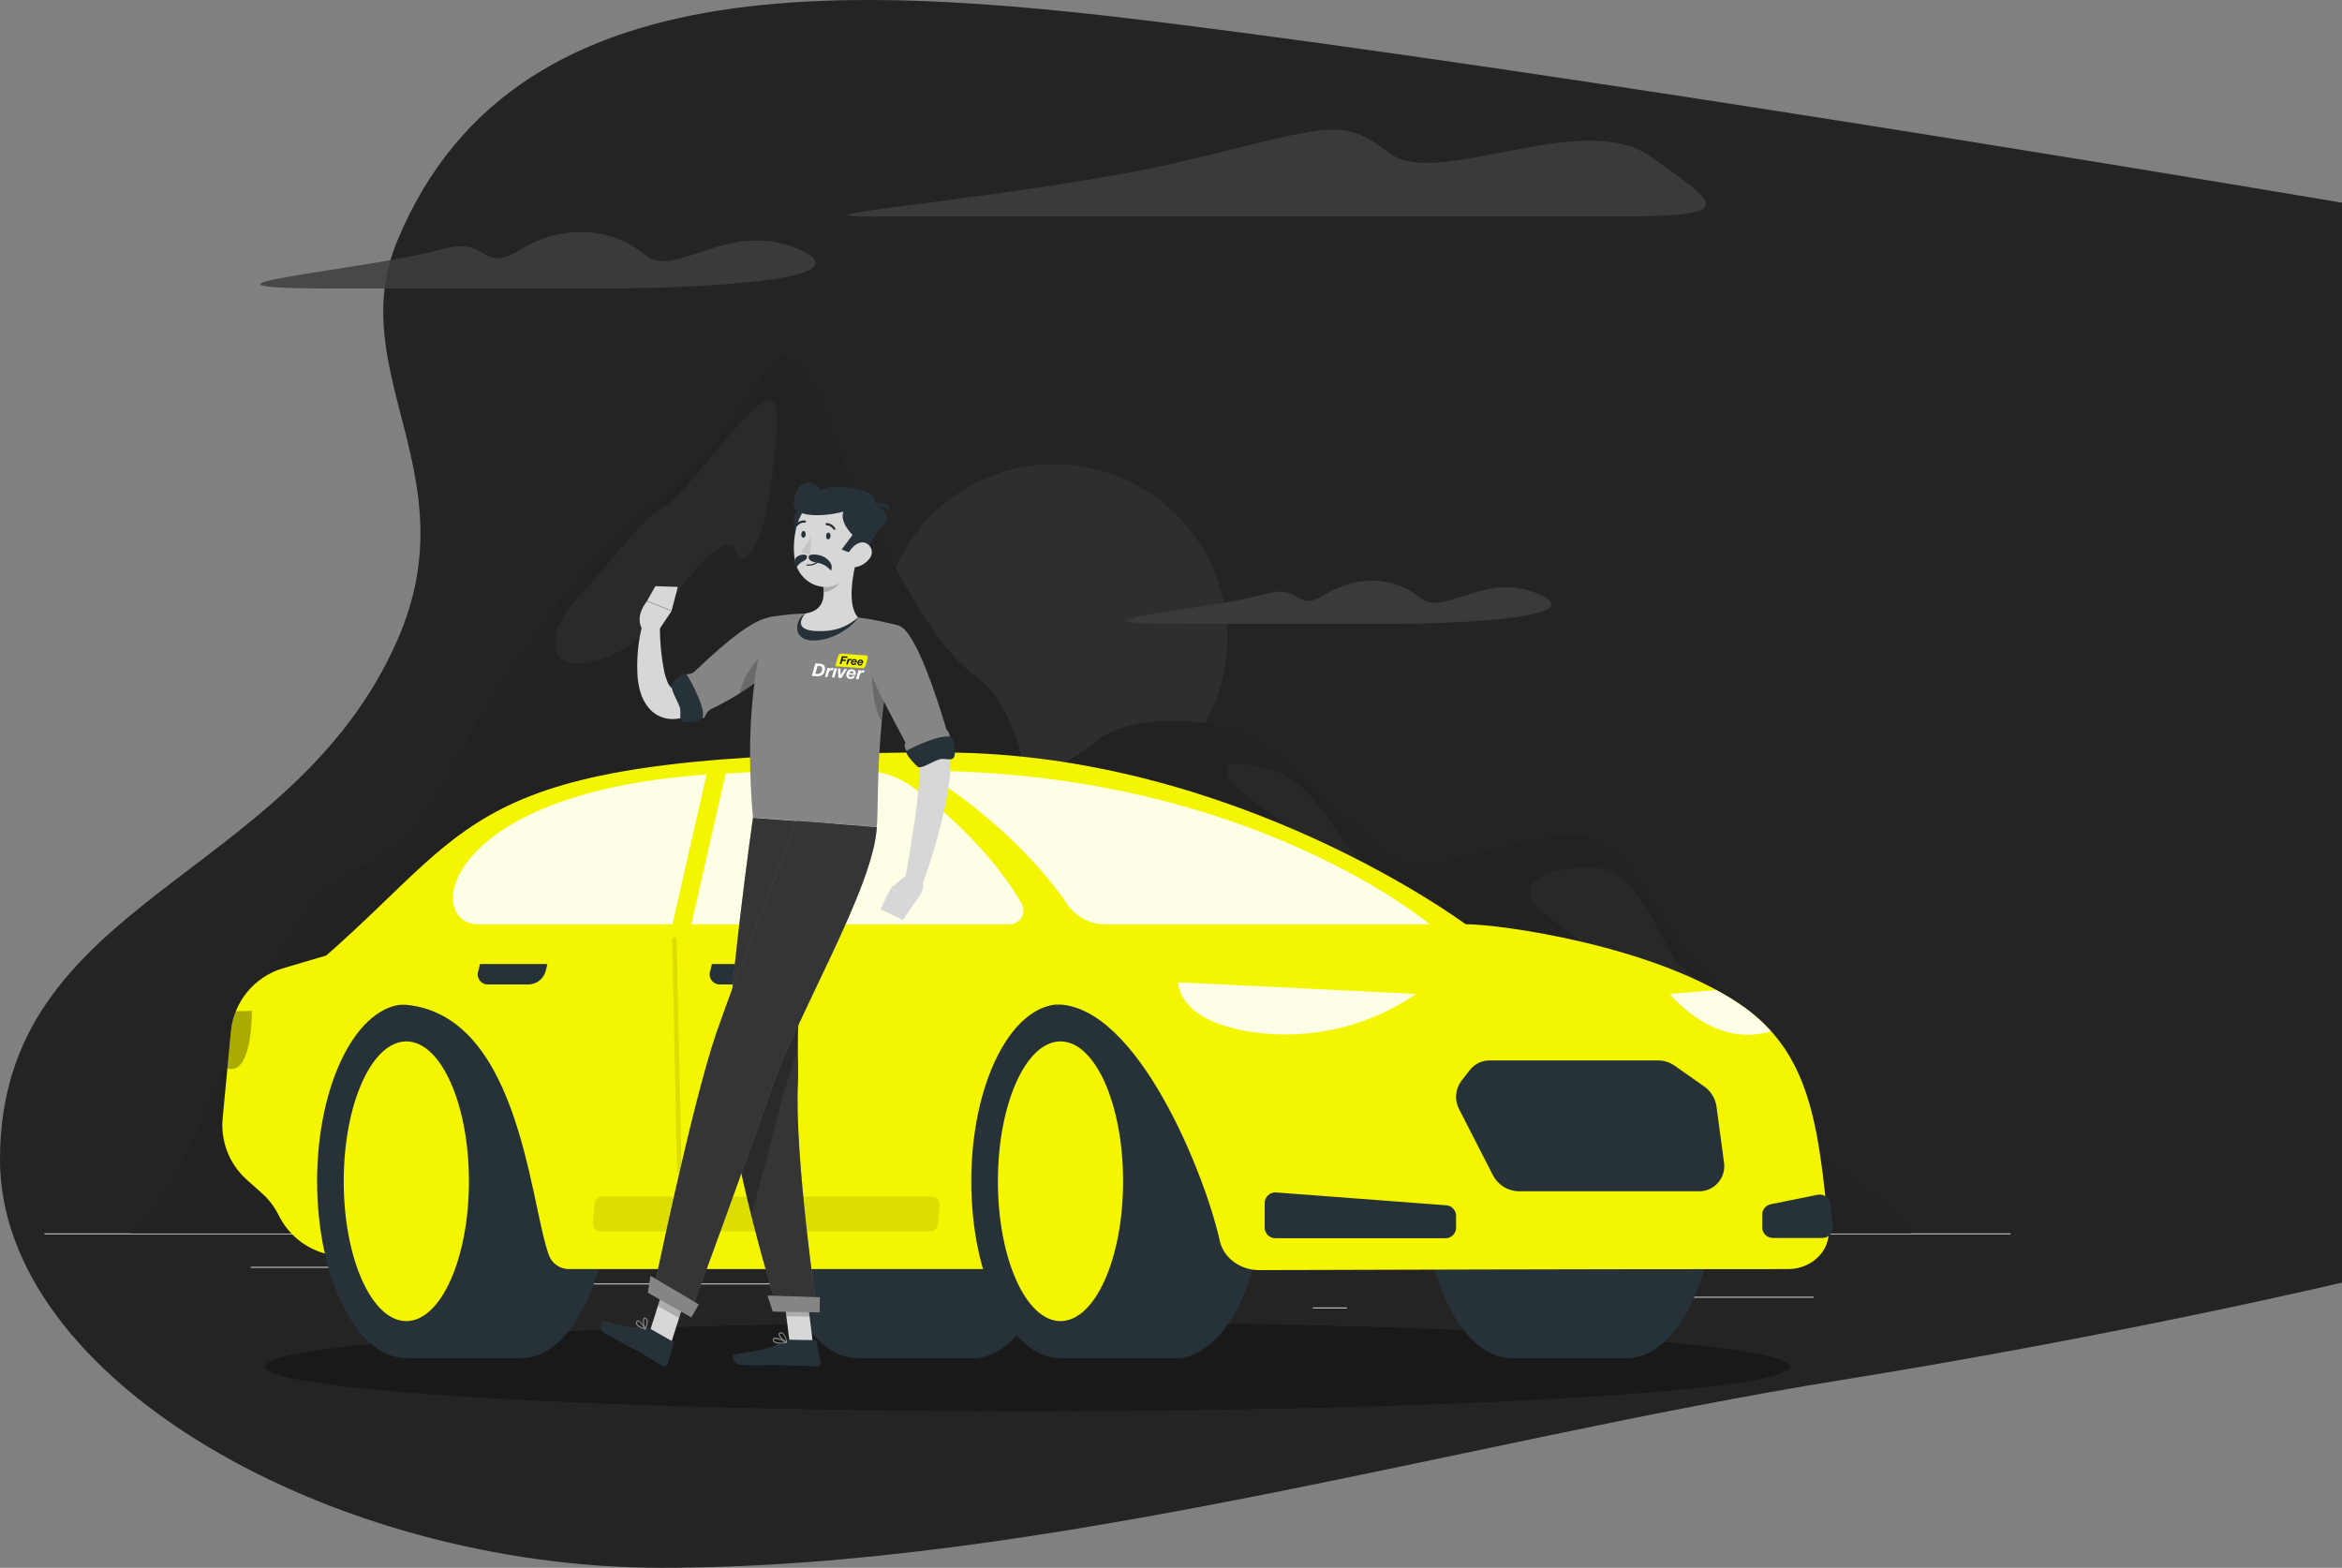<svg width="1053" height="705" viewBox="0 0 1053 705" fill="none" xmlns="http://www.w3.org/2000/svg">
<rect x="0" y="0" width="1053" height="705" fill="#808080" stroke="none"/>
<path d="M827.235 620.667C954.156 600.236 1053 576.736 1053 576.736V91.137C1053 91.137 752.08 40.182 558.09 14.649C400.139 -6.14 233.729 -24.841 178.589 108.396C154.1 167.57 211.441 213.517 178.589 288.044C130.685 396.714 0 403.959 0 521.43C-0 620.667 149.524 705 297.367 705C468.672 705 658.434 647.84 827.235 620.667Z" fill="#242424"/>
<g opacity="0.85">
<path d="M904 554.619H20V555.061H904V554.619Z" fill="#EBEBEB"/>
<path d="M815.422 583.108H756.866V583.55H815.422V583.108Z" fill="#EBEBEB"/>
<path d="M605.596 587.924H590.232V588.366H605.596V587.924Z" fill="#EBEBEB"/>
<path d="M755.099 566.677H721.171V567.119H755.099V566.677Z" fill="#EBEBEB"/>
<path d="M189.108 569.652H112.748V570.094H189.108V569.652Z" fill="#EBEBEB"/>
<path d="M216.053 569.652H204.862V570.094H216.053V569.652Z" fill="#EBEBEB"/>
<path d="M418.067 577.123H252.441V577.565H418.067V577.123Z" fill="#EBEBEB"/>
<path d="M486.451 363.812C528.927 356.908 557.771 316.827 550.876 274.289C543.982 231.751 503.959 202.865 461.483 209.77C419.007 216.675 390.163 256.756 397.058 299.294C403.953 341.831 443.976 370.717 486.451 363.812Z" fill="#303030"/>
<path d="M493.824 332.589C508.552 320.78 552.168 320.195 572.783 337.901C593.398 355.607 621.704 384.52 631.728 388.061C641.753 391.603 675.132 378.624 702.059 375.667C728.986 372.711 739.576 400.456 749.583 415.806C759.59 431.157 770.216 431.742 774.936 451.802C779.657 471.863 788.479 486.629 802.04 503.149C815.6 519.668 855.08 542.102 859.199 554.619H424.271L419.568 383.936C431.272 372.126 479.008 344.399 493.824 332.589Z" fill="#222222"/>
<path d="M146.007 400.455C155.147 391.213 184.691 385.122 201.61 348.524C218.53 311.926 274.098 235.792 295.314 225.257C316.53 214.722 339.992 168.598 348.478 162.029C356.964 155.461 367.926 173.237 370.861 183.861C378.499 210.88 415.061 287.74 436.807 302.489C458.554 317.238 460.074 349.108 466.138 367.416C472.203 385.724 509.384 396.33 517.835 419.931C526.286 443.533 620.379 554.619 620.379 554.619H58.897C86.867 534.275 110.806 436.061 146.007 400.455Z" fill="#222222"/>
<path d="M349.36 187.402C349.36 196.485 346.62 238.554 337.179 248.788C327.737 259.022 336.065 236.199 320.117 248.788C304.17 261.377 297.133 287.333 270.384 296.399C243.634 305.464 246.038 282.624 258.998 269.628C271.957 256.632 287.286 233.827 299.485 227.134C311.684 220.441 349.36 159.463 349.36 187.402Z" fill="#2B2B2B"/>
<path d="M608.956 384.237C599.196 372.551 588.04 350.596 573.595 346.754C559.151 342.912 549.445 340.557 552.379 349.41C555.314 358.262 624.16 402.403 608.956 384.237Z" fill="#292929"/>
<path d="M767.103 447.093C764.592 438.895 756.884 439.125 750.112 426.129C743.341 413.133 733.316 391.019 716.803 390.133C700.29 389.248 674.159 395.746 696.188 412.265C718.217 428.785 775.837 475.705 767.103 447.093Z" fill="#292929"/>
<path d="M725.96 97.348H389.932C347.486 97.348 466.564 88.024 532.001 72.491C597.438 56.958 602.743 51.979 624.55 68.761C646.356 85.544 711.21 48.249 742.46 70.626C773.711 93.003 781.952 97.348 725.96 97.348Z" fill="#3E3E3E"/>
<path d="M269.585 129.753C311.487 129.753 391.454 126.336 359.382 112.189C327.311 98.042 303.566 126.353 289.564 114.331C275.561 102.309 252.896 100.627 234.084 112.189C215.273 123.751 220.859 105.762 198.176 112.189C166.352 121.201 64.444 129.753 151.183 129.753H269.585Z" fill="#3E3E3E"/>
<path d="M623.293 280.552C655.294 280.552 716.343 277.932 691.856 267.149C667.37 256.366 649.248 277.932 638.569 268.778C627.89 259.624 610.564 258.314 596.137 267.149C581.71 275.984 586.042 262.245 568.715 267.149C544.476 274.019 466.631 280.552 532.843 280.552H623.293Z" fill="#3E3E3E"/>
</g>
<path d="M462 634.578C651.322 634.578 804.797 625.604 804.797 614.535C804.797 603.466 651.322 594.492 462 594.492C272.678 594.492 119.202 603.466 119.202 614.535C119.202 625.604 272.678 634.578 462 634.578Z" fill="#191919"/>
<path d="M437.353 610.746C459.506 610.746 477.469 575.122 477.469 531.177C477.469 487.231 459.506 451.607 437.353 451.607H385.975V610.746H437.353Z" fill="#263238"/>
<path d="M385.711 610.746C407.867 610.746 425.827 575.122 425.827 531.177C425.827 487.232 407.867 451.607 385.711 451.607C363.556 451.607 345.595 487.232 345.595 531.177C345.595 575.122 363.556 610.746 385.711 610.746Z" fill="#263238"/>
<path d="M731.496 610.746C753.649 610.746 771.594 575.122 771.594 531.177C771.594 487.231 753.72 451.607 731.496 451.607H680.03V610.746H731.496Z" fill="#263238"/>
<path d="M679.833 610.746C701.988 610.746 719.948 575.122 719.948 531.177C719.948 487.232 701.988 451.607 679.833 451.607C657.677 451.607 639.717 487.232 639.717 531.177C639.717 575.122 657.677 610.746 679.833 610.746Z" fill="#263238"/>
<path d="M174.416 570.678L146.941 563.897C142.292 562.757 137.949 560.611 134.216 557.61C130.484 554.609 127.453 550.826 125.336 546.527C123.462 542.733 120.875 539.336 117.716 536.523L110.962 530.503C107.105 527.064 104.112 522.763 102.226 517.949C100.34 513.134 99.614 507.942 100.107 502.794L103.82 463.841C104.442 457.311 107 451.115 111.165 446.051C115.33 440.988 120.911 437.286 127.193 435.424L146.835 429.616L217.697 424.552L174.416 570.678Z" fill="#F4F501"/>
<path d="M234.333 610.746C256.486 610.746 274.449 575.122 274.449 531.177C274.449 487.231 256.486 451.607 234.333 451.607H182.884V610.746H234.333Z" fill="#263238"/>
<path d="M182.691 610.746C204.846 610.746 222.807 575.122 222.807 531.177C222.807 487.232 204.846 451.607 182.691 451.607C160.536 451.607 142.575 487.232 142.575 531.177C142.575 575.122 160.536 610.746 182.691 610.746Z" fill="#263238"/>
<path d="M182.69 594.067C198.235 594.067 210.837 565.91 210.837 531.176C210.837 496.443 198.235 468.286 182.69 468.286C167.145 468.286 154.544 496.443 154.544 531.176C154.544 565.91 167.145 594.067 182.69 594.067Z" fill="#F4F501"/>
<path d="M589.737 570.678L659.008 415.646C659.008 415.646 555.368 338.378 423.864 338.378C210.731 338.378 218.051 367.15 146.73 429.616L177.864 451.607C233.256 451.607 237.87 539.534 246.728 564.268C247.39 566.143 248.616 567.766 250.237 568.914C251.858 570.062 253.795 570.678 255.78 570.678H589.737Z" fill="#F4F501"/>
<path d="M528.476 610.746C550.629 610.746 568.574 575.122 568.574 531.177C568.574 487.231 550.629 451.607 528.476 451.607H477.009V610.746H528.476Z" fill="#263238"/>
<path d="M476.816 610.746C498.971 610.746 516.932 575.122 516.932 531.177C516.932 487.232 498.971 451.607 476.816 451.607C454.66 451.607 436.7 487.232 436.7 531.177C436.7 575.122 454.66 610.746 476.816 610.746Z" fill="#263238"/>
<path d="M476.815 594.067C492.36 594.067 504.961 565.91 504.961 531.176C504.961 496.443 492.36 468.286 476.815 468.286C461.27 468.286 448.668 496.443 448.668 531.176C448.668 565.91 461.27 594.067 476.815 594.067Z" fill="#F4F501"/>
<path d="M548.401 557.877C542.019 528.839 511.503 451.642 474.923 451.642L435.284 415.593H659.007C674.495 415.593 743.288 425.119 782.272 451.554C813.76 472.907 817.632 505.326 822.158 552.689C823.095 562.356 814.644 570.66 803.966 570.678C714.328 570.678 605.843 571.014 566.346 571.138C557.63 571.227 550.116 565.65 548.401 557.877Z" fill="#F4F501"/>
<path opacity="0.9" d="M642.83 415.646H496.988C493.614 415.66 490.289 414.845 487.303 413.274C484.316 411.703 481.759 409.423 479.856 406.634C463.626 382.554 434.896 358.156 413.839 346.594C561.29 346.594 642.83 415.646 642.83 415.646Z" fill="white"/>
<path opacity="0.9" d="M410.231 353.836C427.911 366.655 448.031 386.521 459.328 406.263C459.875 407.204 460.166 408.273 460.172 409.362C460.178 410.452 459.899 411.524 459.363 412.471C458.826 413.419 458.051 414.209 457.114 414.763C456.177 415.317 455.112 415.616 454.024 415.629H215.008C189.655 415.629 198.071 352.384 330.512 347.639C342.994 346.559 372.095 346.523 388.184 346.594C396.109 346.637 403.82 349.17 410.231 353.836Z" fill="white"/>
<path d="M573.684 536.205L650.292 541.995C651.486 542.084 652.602 542.623 653.416 543.504C654.229 544.384 654.68 545.54 654.676 546.74V552.052C654.676 553.31 654.177 554.517 653.289 555.407C652.4 556.297 651.195 556.797 649.938 556.797H573.384C572.125 556.797 570.918 556.297 570.027 555.408C569.136 554.519 568.633 553.312 568.628 552.052V541.021C568.619 540.365 568.746 539.714 569 539.109C569.255 538.505 569.631 537.959 570.106 537.507C570.581 537.055 571.144 536.706 571.759 536.482C572.375 536.258 573.03 536.163 573.684 536.205Z" fill="#263238"/>
<path d="M817.19 537.267L796.151 541.517C795.074 541.73 794.105 542.311 793.409 543.16C792.712 544.009 792.332 545.074 792.332 546.173V551.927C792.332 552.552 792.455 553.171 792.694 553.747C792.934 554.324 793.284 554.848 793.726 555.289C794.168 555.73 794.692 556.079 795.269 556.316C795.846 556.554 796.464 556.675 797.088 556.673H819.365C820.036 556.675 820.7 556.534 821.313 556.26C821.926 555.986 822.474 555.584 822.92 555.082C823.367 554.58 823.702 553.988 823.902 553.347C824.103 552.705 824.166 552.028 824.085 551.361L822.901 541.375C822.824 540.717 822.611 540.082 822.276 539.51C821.94 538.939 821.489 538.445 820.951 538.058C820.414 537.671 819.802 537.401 819.154 537.265C818.506 537.129 817.838 537.13 817.19 537.267Z" fill="#263238"/>
<path opacity="0.9" d="M636.73 446.932L529.766 441.727C529.766 441.727 528.669 460.708 568.308 464.744C592.49 466.964 616.688 460.665 636.73 446.932Z" fill="white"/>
<path opacity="0.3" d="M103.801 463.824C104.1 460.711 104.844 457.658 106.011 454.758L113.26 454.546C113.26 454.546 113.596 482.397 103.094 480.644C102.8 480.598 102.51 480.527 102.228 480.432L103.801 463.824Z" fill="black"/>
<path opacity="0.9" d="M771.737 445.233C775.347 447.173 778.858 449.295 782.256 451.589C787.424 455.055 792.145 459.147 796.312 463.771C794.817 464.197 793.3 464.539 791.768 464.798C768.024 468.888 750.768 446.933 750.768 446.933L771.737 445.233Z" fill="white"/>
<path d="M669.863 476.855H745.551C748.204 476.87 750.789 477.698 752.959 479.227L766.183 488.523C767.684 489.565 768.954 490.906 769.913 492.464C770.871 494.021 771.497 495.759 771.753 497.571L775.129 522.66C775.382 524.283 775.277 525.942 774.823 527.521C774.369 529.1 773.577 530.561 772.501 531.802C771.426 533.042 770.093 534.033 768.595 534.705C767.098 535.377 765.472 535.713 763.832 535.691H682.893C680.473 535.658 678.107 534.964 676.051 533.685C673.995 532.406 672.326 530.59 671.224 528.432L656.108 498.916C655.017 496.905 654.528 494.622 654.697 492.34C654.866 490.057 655.687 487.872 657.062 486.044L660.846 481.175C661.917 479.81 663.288 478.711 664.851 477.962C666.415 477.213 668.129 476.834 669.863 476.855Z" fill="#263238"/>
<path opacity="0.1" d="M270.88 538.064H418.897C419.388 538.062 419.873 538.162 420.323 538.359C420.773 538.555 421.177 538.843 421.51 539.205C421.842 539.566 422.096 539.993 422.255 540.458C422.414 540.923 422.474 541.416 422.433 541.906L421.673 550.529C421.593 551.411 421.185 552.232 420.531 552.829C419.876 553.426 419.022 553.755 418.137 553.751H270.102C269.611 553.753 269.125 553.652 268.676 553.456C268.226 553.259 267.822 552.971 267.489 552.61C267.156 552.248 266.903 551.822 266.744 551.357C266.585 550.892 266.524 550.399 266.566 549.909L267.326 541.268C267.41 540.386 267.822 539.567 268.48 538.973C269.138 538.38 269.994 538.055 270.88 538.064Z" fill="black"/>
<path d="M318.065 346.593L326.923 344.876L308.801 424.552H300.314L318.065 346.593Z" fill="#F4F501"/>
<path d="M350.404 433.512H320.082L319.304 436.699C319.067 437.399 319.004 438.146 319.122 438.876C319.239 439.606 319.532 440.296 319.977 440.886C320.422 441.476 321.003 441.948 321.672 442.262C322.341 442.575 323.076 442.72 323.813 442.683H342.147C343.862 442.602 345.508 441.98 346.848 440.905C348.188 439.83 349.154 438.357 349.608 436.699L350.404 433.512Z" fill="#263238"/>
<path d="M246.109 433.512H215.805L215.027 436.699C214.79 437.399 214.727 438.146 214.844 438.876C214.962 439.606 215.255 440.296 215.7 440.886C216.144 441.476 216.726 441.948 217.395 442.262C218.064 442.575 218.798 442.72 219.536 442.683H237.87C239.585 442.602 241.231 441.98 242.571 440.905C243.911 439.83 244.877 438.357 245.331 436.699L246.109 433.512Z" fill="#263238"/>
<path opacity="0.1" d="M305.461 527.759C305.196 527.759 304.943 527.655 304.754 527.47C304.566 527.284 304.457 527.032 304.453 526.767L302.225 422.445C302.225 422.177 302.327 421.919 302.512 421.725C302.696 421.53 302.948 421.414 303.215 421.4C303.479 421.4 303.733 421.504 303.922 421.69C304.11 421.875 304.218 422.127 304.223 422.392L306.415 526.732C306.415 526.998 306.312 527.254 306.128 527.446C305.943 527.638 305.691 527.75 305.425 527.759H305.461Z" fill="black"/>
<path d="M365.466 603.806L355.017 603.647L352.012 579.39L362.461 579.549L365.466 603.806Z" fill="#D7D7D7"/>
<path d="M301.871 603.559L292.323 598.229L299.448 575.725L308.996 581.055L301.871 603.559Z" fill="#D7D7D7"/>
<path d="M291.422 596.972L302.49 603.275C302.671 603.373 302.812 603.53 302.889 603.721C302.967 603.912 302.976 604.123 302.914 604.32L300.121 613.438C300.052 613.66 299.934 613.863 299.776 614.032C299.617 614.201 299.422 614.331 299.205 614.413C298.989 614.495 298.756 614.526 298.526 614.505C298.295 614.483 298.073 614.409 297.875 614.288C294.339 612.217 291.864 610.517 287.373 607.967C284.615 606.409 276.129 601.965 272.328 599.805C268.526 597.645 270.153 593.572 271.903 594.121C279.771 596.565 286.242 597.45 289.583 596.706C290.208 596.561 290.864 596.656 291.422 596.972Z" fill="#263238"/>
<path d="M354.803 602.443L366.207 602.62C366.415 602.62 366.617 602.692 366.778 602.825C366.94 602.957 367.05 603.141 367.091 603.346L369 612.677C369.04 612.897 369.03 613.123 368.971 613.339C368.912 613.555 368.806 613.755 368.661 613.925C368.515 614.094 368.333 614.229 368.129 614.32C367.925 614.41 367.703 614.454 367.48 614.448C363.36 614.324 357.42 613.987 352.257 613.899C346.211 613.81 340.978 614.058 333.888 613.899C329.609 613.899 328.584 609.472 330.352 609.101C338.555 607.436 345.221 607.33 352.346 603.098C353.091 602.663 353.94 602.437 354.803 602.443Z" fill="#263238"/>
<path d="M349.872 297.054C343.883 301.961 337.64 306.548 331.167 310.793C327.913 312.9 324.607 314.99 321.089 316.902C317.411 318.989 313.546 320.726 309.544 322.09C308.35 322.472 307.134 322.779 305.902 323.01C305.23 323.134 304.452 323.223 303.709 323.294C302.868 323.364 302.023 323.364 301.181 323.294C299.328 323.143 297.524 322.619 295.877 321.753C294.302 320.913 292.899 319.783 291.74 318.425C289.953 316.275 288.639 313.771 287.886 311.077C287.275 308.9 286.866 306.671 286.666 304.419C286.132 296.363 286.902 288.273 288.947 280.463L296.708 281.543C296.673 288.577 297.36 295.596 298.759 302.489C299.091 303.946 299.559 305.369 300.156 306.739C300.504 307.658 301.053 308.487 301.765 309.164C301.977 309.306 302.065 309.288 302.083 309.164C302.101 309.04 302.083 309.076 302.083 309.04C302.979 308.844 303.855 308.565 304.7 308.208C307.713 306.905 310.616 305.36 313.38 303.587C316.351 301.817 319.339 299.745 322.22 297.656C328.126 293.513 334.084 289.051 339.759 284.66L349.872 297.054Z" fill="#D7D7D7"/>
<path d="M353.055 292.238C348.299 302.985 329.965 314.105 319.799 318.797C316.793 320.178 317.182 324.215 315.396 322.462C315.396 322.462 307.564 308.067 307.564 305.128C307.564 302.189 310.163 303.941 312.285 301.958C319.922 294.876 335.905 279.313 345.877 277.595C358.924 275.294 357.51 282.217 353.055 292.238Z" fill="#858585"/>
<path d="M308.66 303.215C307.653 301.728 303.48 305.623 302.154 307.252C300.828 308.881 304.47 314.795 305.566 317.876C306.662 320.957 304.505 324.232 307.865 324.71C309.633 324.958 314.671 324.303 315.644 322.94C317.925 320.018 311.082 306.792 308.66 303.215Z" fill="#263238"/>
<path opacity="0.2" d="M332.653 311.714C341.21 306.314 349.979 299.196 353.073 292.238C353.268 291.76 353.497 291.317 353.674 290.857L353.851 289.086C342.235 291.069 334.35 302.826 332.653 311.714Z" fill="black"/>
<path d="M295.204 284.784L301.94 274.78L290.943 270.283C290.943 270.283 284.72 277.366 289.175 283.545L295.204 284.784Z" fill="#D7D7D7"/>
<path d="M304.77 263.909L294.657 263.572L290.944 270.194L301.941 274.691L304.77 263.909Z" fill="#D7D7D7"/>
<path opacity="0.2" d="M352.012 579.39L353.568 591.89L364.016 592.067L362.461 579.567L352.012 579.39Z" fill="black"/>
<path opacity="0.2" d="M308.996 581.055L299.449 575.725L295.789 587.34L305.319 592.67L308.996 581.055Z" fill="black"/>
<path d="M404.238 281.384C392.976 321.116 395.256 363.274 394.231 371.808C386.063 371.223 355.335 368.922 338.539 367.665C333.235 307.908 345.858 277.56 345.858 277.56C345.858 277.56 349.394 276.869 354.309 276.374C355.83 276.214 357.474 276.073 359.189 275.984C360.144 275.984 361.098 275.896 362.071 275.878C369.995 276.012 377.905 276.603 385.762 277.649C387.247 277.826 388.75 278.056 390.217 278.286C391.685 278.516 392.905 278.764 394.16 279.012C399.835 280.145 404.238 281.384 404.238 281.384Z" fill="#858585"/>
<path d="M362.07 275.931C357.385 278.445 356.024 287.652 365.093 288.006C374.163 288.361 383.162 281.969 385.761 277.684L362.07 275.931Z" fill="#263238"/>
<path opacity="0.2" d="M392.34 298.435C391.35 302.277 392.482 319.805 396.495 324.143C397.043 318.531 397.768 312.652 398.74 306.668L392.34 298.435Z" fill="black"/>
<path d="M385.39 250.771C383.34 258.278 380.811 272.142 385.762 277.631C381.306 281.455 376.197 284.129 367.127 283.775C358.057 283.42 359.454 278.994 362.071 275.878C370.734 274.479 370.911 268.14 369.938 262.103L385.39 250.771Z" fill="#D7D7D7"/>
<path opacity="0.2" d="M379.097 255.392L369.939 262.103C370.201 263.51 370.343 264.938 370.363 266.37C373.634 266.14 378.373 262.829 378.956 259.518C379.25 258.162 379.298 256.765 379.097 255.392Z" fill="black"/>
<path d="M361.804 247.885C361.804 247.885 355.404 238.873 357.278 231.826C359.683 222.814 374.18 233.862 361.804 247.885Z" fill="#263238"/>
<path d="M387.159 239.35C385.744 249.637 385.391 255.728 379.857 260.597C371.424 267.998 359.048 262.368 357.35 251.744C355.812 242.307 358.358 227.063 368.772 223.716C371.071 222.96 373.526 222.808 375.901 223.274C378.276 223.74 380.492 224.808 382.337 226.377C384.182 227.945 385.594 229.962 386.438 232.233C387.283 234.505 387.531 236.955 387.159 239.35Z" fill="#D7D7D7"/>
<path d="M362.85 250.222C362.85 251.797 361.4 252.169 360.234 252.877C359.423 253.441 358.742 254.171 358.236 255.02C358.236 255.02 356.733 254.524 357.352 251.851C357.971 249.177 362.85 248.752 362.85 250.222Z" fill="#263238"/>
<path d="M363.573 250.275C363.573 252.984 366.561 252.612 368.877 253.356C370.756 253.943 372.41 255.092 373.616 256.649C373.917 255.969 374.016 255.216 373.9 254.481C373.784 253.746 373.458 253.06 372.961 252.506C370.062 248.699 363.573 248.806 363.573 250.275Z" fill="#263238"/>
<path d="M379.222 230.055C372.787 231.967 354.736 233.968 356.946 224.743C360.022 211.836 368.155 218.564 369.322 220.406C374.502 216.652 397.362 219.927 392.801 227.346C397.769 228.108 400.651 233.525 397.079 236.199C393.508 238.873 389.176 249.779 386.79 249.461C383.902 249.061 381.083 248.269 378.409 247.106L383.324 240.519C383.324 240.519 377.366 234.853 379.222 230.055Z" fill="#263238"/>
<path d="M390.482 228.479C394.018 227.612 397.325 227.222 400.189 229.878C399.977 225.416 393.877 224.796 390.482 228.479Z" fill="#263238"/>
<path d="M390.96 251.143C390.196 252.182 389.233 253.06 388.129 253.725C387.024 254.391 385.799 254.831 384.525 255.02C381.095 255.516 379.839 252.347 381.165 249.355C382.35 246.646 385.568 243.14 388.821 244.043C389.524 244.253 390.164 244.635 390.683 245.154C391.202 245.673 391.585 246.313 391.797 247.017C392.009 247.72 392.044 248.465 391.897 249.185C391.751 249.905 391.429 250.578 390.96 251.143Z" fill="#D7D7D7"/>
<path d="M349.678 589.429L367.358 589.695C367.358 589.695 357.157 519.739 358.748 487.196C359.225 477.298 357.634 463.453 360.251 448.615C363.557 429.9 365.148 422.446 369.409 398.809C372.45 381.953 375.155 370.48 375.155 370.48L338.539 367.753C338.539 367.753 326.57 452.05 326.924 483.974C327.295 517.066 349.678 589.429 349.678 589.429Z" fill="#858585"/>
<path opacity="0.6" d="M349.678 589.429L367.358 589.695C367.358 589.695 357.157 519.739 358.748 487.196C359.225 477.298 357.634 463.453 360.251 448.615C363.557 429.9 365.148 422.446 369.409 398.809C372.45 381.953 375.155 370.48 375.155 370.48L338.539 367.753C338.539 367.753 326.57 452.05 326.924 483.974C327.295 517.066 349.678 589.429 349.678 589.429Z" fill="black"/>
<path opacity="0.2" d="M360.25 448.615C359.009 456.376 358.494 464.236 358.712 472.093C355.671 480.698 353.019 488.86 351.163 496.12C347.928 508.815 342.8 528.079 337.815 546.581C332.387 524.909 327.101 499.856 326.941 483.885L360.25 448.615Z" fill="black"/>
<path d="M358.288 369.134C358.288 369.134 331.98 435.707 322.008 464.745C311.082 496.474 293.455 582.116 293.455 582.116L310.092 591.553C310.092 591.553 336.011 520.961 346.743 490.064C358.977 454.865 392.711 399.251 394.231 371.896L358.288 369.134Z" fill="#858585"/>
<path opacity="0.6" d="M358.288 369.134C358.288 369.134 331.98 435.707 322.008 464.745C311.082 496.474 293.455 582.116 293.455 582.116L310.092 591.553C310.092 591.553 336.011 520.961 346.743 490.064C358.977 454.865 392.711 399.251 394.231 371.896L358.288 369.134Z" fill="black"/>
<path d="M291.264 581.266L310.853 592.403L314.177 586.543L292.484 573.724L291.264 581.266Z" fill="#858585"/>
<path d="M347.449 589.801L368.524 590.137L368.63 583.321L345.08 582.577L347.449 589.801Z" fill="#858585"/>
<path d="M373.403 241.068C373.403 241.918 372.837 242.555 372.289 242.52C371.741 242.484 371.352 241.759 371.423 240.926C371.493 240.094 371.971 239.439 372.519 239.475C373.067 239.51 373.473 240.236 373.403 241.068Z" fill="#263238"/>
<path d="M362.231 240.36C362.231 241.209 361.683 241.847 361.135 241.811C360.587 241.776 360.18 241.05 360.251 240.218C360.322 239.386 360.799 238.731 361.347 238.766C361.895 238.801 362.302 239.527 362.231 240.36Z" fill="#263238"/>
<path d="M364.76 241.015C363.562 243.51 362.028 245.827 360.198 247.902C360.741 248.357 361.377 248.688 362.061 248.872C362.745 249.055 363.461 249.087 364.158 248.965L364.76 241.015Z" fill="#C4C4C4"/>
<path d="M363.838 254.383C364.785 254.345 365.713 254.111 366.565 253.697C367.416 253.282 368.174 252.696 368.789 251.975C368.812 251.952 368.831 251.924 368.844 251.894C368.857 251.864 368.863 251.831 368.863 251.798C368.863 251.765 368.857 251.732 368.844 251.702C368.831 251.672 368.812 251.644 368.789 251.621C368.743 251.579 368.683 251.555 368.621 251.555C368.559 251.555 368.499 251.579 368.453 251.621C367.753 252.403 366.88 253.009 365.903 253.39C364.927 253.772 363.874 253.918 362.831 253.816C362.766 253.816 362.703 253.839 362.655 253.881C362.606 253.924 362.574 253.982 362.565 254.047C362.56 254.08 362.562 254.113 362.572 254.146C362.581 254.178 362.597 254.208 362.619 254.233C362.641 254.258 362.668 254.278 362.698 254.292C362.729 254.306 362.762 254.313 362.795 254.312C363.141 254.36 363.49 254.383 363.838 254.383Z" fill="#263238"/>
<path d="M375.172 238.217C375.248 238.232 375.326 238.232 375.402 238.217C375.457 238.181 375.504 238.135 375.541 238.081C375.578 238.026 375.603 237.965 375.617 237.901C375.63 237.837 375.63 237.771 375.618 237.706C375.605 237.642 375.58 237.581 375.543 237.526C375.135 236.856 374.571 236.294 373.901 235.888C373.23 235.481 372.471 235.241 371.689 235.189C371.623 235.187 371.558 235.198 371.497 235.222C371.436 235.246 371.38 235.282 371.334 235.329C371.287 235.376 371.251 235.431 371.227 235.492C371.203 235.554 371.192 235.619 371.194 235.685C371.194 235.817 371.246 235.943 371.339 236.036C371.432 236.129 371.558 236.181 371.689 236.181C372.305 236.233 372.9 236.43 373.425 236.757C373.951 237.083 374.392 237.528 374.712 238.058C374.769 238.122 374.841 238.17 374.921 238.198C375.002 238.226 375.088 238.232 375.172 238.217Z" fill="#263238"/>
<path d="M358.093 236.624C358.175 236.631 358.258 236.619 358.335 236.588C358.411 236.557 358.48 236.509 358.535 236.447C358.927 235.965 359.428 235.583 359.997 235.334C360.566 235.085 361.186 234.974 361.805 235.013C361.934 235.028 362.064 234.992 362.166 234.913C362.269 234.833 362.336 234.717 362.354 234.588C362.364 234.523 362.36 234.456 362.344 234.392C362.328 234.328 362.3 234.268 362.26 234.215C362.221 234.163 362.171 234.118 362.114 234.085C362.057 234.052 361.994 234.03 361.929 234.021C361.149 233.965 360.366 234.097 359.646 234.405C358.927 234.713 358.291 235.188 357.792 235.792C357.745 235.838 357.708 235.893 357.682 235.954C357.657 236.015 357.643 236.08 357.643 236.146C357.643 236.212 357.657 236.277 357.682 236.338C357.708 236.399 357.745 236.454 357.792 236.5C357.879 236.568 357.983 236.611 358.093 236.624Z" fill="#263238"/>
<path d="M287.515 596.865C288.326 597.305 289.187 597.644 290.079 597.874C290.115 597.9 290.158 597.914 290.203 597.914C290.247 597.914 290.291 597.9 290.327 597.874C290.351 597.831 290.365 597.782 290.365 597.733C290.365 597.683 290.351 597.634 290.327 597.591C290.114 597.201 288.205 593.731 286.897 593.678C286.753 593.675 286.611 593.712 286.487 593.784C286.362 593.856 286.26 593.96 286.189 594.085C286.044 594.28 285.95 594.509 285.916 594.751C285.882 594.992 285.909 595.238 285.995 595.466C286.335 596.087 286.869 596.579 287.515 596.865ZM289.619 597.219C287.851 596.652 286.755 595.927 286.49 595.236C286.432 595.077 286.414 594.907 286.439 594.74C286.464 594.573 286.53 594.415 286.631 594.28C286.658 594.227 286.698 594.183 286.748 594.151C286.798 594.12 286.855 594.103 286.914 594.103C287.586 594.138 288.824 595.856 289.619 597.219Z" fill="#858585"/>
<path d="M290.024 597.857H290.148C290.193 597.857 290.238 597.843 290.276 597.818C290.313 597.793 290.343 597.757 290.36 597.715C290.36 597.591 291.686 594.847 291.12 593.395C291.057 593.213 290.957 593.048 290.826 592.907C290.695 592.767 290.536 592.656 290.36 592.58C290.196 592.496 290.009 592.468 289.827 592.5C289.645 592.532 289.478 592.622 289.352 592.757C288.592 593.678 289.352 596.688 289.936 597.733C289.949 597.783 289.981 597.828 290.024 597.857ZM290.272 593.129C290.454 593.237 290.592 593.406 290.661 593.607C290.826 594.787 290.635 595.989 290.113 597.06C289.582 595.82 289.282 593.66 289.741 593.129C289.741 593.129 289.865 592.952 290.166 593.129H290.272Z" fill="#858585"/>
<path d="M353.76 603.859C353.803 603.848 353.842 603.823 353.871 603.788C353.9 603.753 353.916 603.71 353.919 603.664C353.931 603.615 353.925 603.563 353.903 603.517C353.88 603.472 353.842 603.436 353.795 603.416C353.335 603.151 349.163 600.955 347.89 601.646C347.77 601.711 347.668 601.805 347.594 601.919C347.52 602.034 347.476 602.165 347.466 602.301C347.439 602.525 347.466 602.752 347.543 602.964C347.619 603.176 347.744 603.367 347.908 603.523C349.039 604.55 352.045 604.178 353.724 603.877L353.76 603.859ZM348.208 602.089C349.871 602.18 351.485 602.679 352.911 603.54C351.364 603.993 349.705 603.867 348.244 603.186C348.136 603.086 348.055 602.961 348.005 602.822C347.956 602.684 347.941 602.535 347.961 602.39C347.959 602.335 347.973 602.28 348.001 602.233C348.029 602.186 348.07 602.148 348.12 602.124L348.208 602.089Z" fill="#858585"/>
<path d="M353.762 603.859C353.797 603.831 353.824 603.796 353.842 603.756C353.861 603.716 353.87 603.673 353.868 603.629C353.782 602.145 353.231 600.727 352.295 599.574C352.111 599.409 351.895 599.285 351.661 599.209C351.427 599.132 351.179 599.106 350.934 599.131C350.262 599.131 350.05 599.521 350.014 599.804C349.802 600.991 352.26 603.345 353.55 603.877C353.621 603.897 353.696 603.89 353.762 603.859ZM350.792 599.645H351.057C351.235 599.626 351.415 599.645 351.586 599.7C351.756 599.755 351.913 599.845 352.047 599.964C352.82 600.883 353.284 602.023 353.373 603.221C352.1 602.425 350.439 600.619 350.562 599.91C350.568 599.848 350.593 599.788 350.634 599.741C350.676 599.693 350.731 599.659 350.792 599.645Z" fill="#858585"/>
<path d="M406.82 287.705C409.119 291.99 411.099 296.222 413.15 300.524C415.201 304.827 416.986 309.218 418.79 313.644C420.593 318.07 422.22 322.497 423.722 327.242L424.801 330.783L425.756 334.324C426.074 335.528 426.321 336.803 426.604 338.025L426.816 338.981L427.011 340.256C427.127 341.03 427.204 341.81 427.241 342.593C427.35 345.271 427.237 347.954 426.905 350.614C426.622 353.128 426.268 355.554 425.844 357.944C424.978 362.724 423.917 367.381 422.732 371.984C420.374 381.154 417.548 390.195 414.264 399.074L406.714 396.985C408.288 387.92 409.808 378.73 411.152 369.683C411.806 365.168 412.407 360.653 412.814 356.191C413.026 353.978 413.185 351.782 413.256 349.64C413.35 347.661 413.297 345.679 413.097 343.708C413.097 343.337 413.008 342.841 412.92 342.593L412.814 342.133L412.602 341.389C412.283 340.38 412.036 339.37 411.682 338.344L410.639 335.263L409.49 332.164C407.916 328.003 406.148 323.86 404.363 319.77C402.577 315.68 400.597 311.484 398.634 307.376C396.672 303.268 394.656 299.09 392.712 295.088L406.82 287.705Z" fill="#D7D7D7"/>
<path d="M404.221 281.402C411.717 283.739 421.636 314.866 425.56 328.11C428.053 330.358 426.798 334.466 426.798 334.466L411.54 341.212C408.004 339.441 405.812 335.741 407.138 333.917C399.147 318.814 392.87 307.518 389.847 298.506C385.374 285.155 392.693 277.701 404.221 281.402Z" fill="#858585"/>
<path d="M407.81 337.511C406.272 338.432 410.992 343.283 412.513 344.7C414.033 346.116 419.107 342.416 422.272 341.495C425.437 340.574 428.549 342.947 429.22 339.618C429.592 337.848 429.22 332.784 428 331.722C425.119 329.278 411.523 335.316 407.81 337.511Z" fill="#263238"/>
<path d="M408.692 392.523L400.542 399.322L410.69 406.653C410.69 406.653 417.355 399.57 414.368 395.356L408.692 392.523Z" fill="#D7D7D7"/>
<path d="M395.892 408.83L405.934 413.716L410.69 406.652L400.542 399.322L395.892 408.83Z" fill="#D7D7D7"/>
<path d="M387.656 300.465L375.505 299.575L376.856 294.937C377.031 294.329 377.685 293.871 378.301 293.916L389.316 294.723C389.933 294.768 390.301 295.302 390.126 295.91L389.117 299.445C388.942 300.053 388.288 300.512 387.656 300.465Z" fill="#F4F501"/>
<path d="M366.629 298.287L368.689 298.438C370.279 298.554 371.062 299.445 370.96 300.842C370.813 302.84 369.6 304.254 367.394 304.092L365.01 303.917L366.629 298.287ZM366.562 302.986L367.535 303.057C368.817 303.151 369.605 302.196 369.694 300.978C369.755 300.149 369.438 299.571 368.546 299.505L367.605 299.436L366.562 302.986Z" fill="white"/>
<path d="M372.044 300.284L373.131 300.364L372.914 301.099L372.929 301.117C373.231 300.567 373.805 300.299 374.421 300.344C374.535 300.352 374.648 300.361 374.777 300.386L374.469 301.475C374.309 301.43 374.149 301.386 373.987 301.374C373.111 301.31 372.754 301.953 372.54 302.64L372.017 304.447L370.881 304.364L372.044 300.284Z" fill="white"/>
<path d="M375.191 300.515L376.343 300.599L375.163 304.678L374.012 304.593L375.191 300.515Z" fill="white"/>
<path d="M378.262 304.905L376.964 304.81L376.716 300.626L377.885 300.712L377.927 303.688L377.944 303.689L379.62 300.839L380.821 300.927L378.262 304.905Z" fill="white"/>
<path d="M381.639 303.34C381.632 303.437 381.626 303.519 381.621 303.584C381.585 304.071 381.853 304.417 382.47 304.462C382.924 304.496 383.174 304.204 383.355 303.956L384.491 304.039C384.066 304.939 383.429 305.398 382.245 305.312C381.141 305.231 380.442 304.542 380.529 303.356C380.626 302.024 381.593 300.854 383.004 300.957C384.156 301.042 384.889 301.716 384.801 302.918C384.784 303.146 384.752 303.372 384.689 303.563L381.639 303.34ZM383.719 302.774C383.75 302.351 383.686 301.889 383.021 301.84C382.372 301.793 382.033 302.193 381.821 302.635L383.719 302.774Z" fill="white"/>
<path d="M386.012 301.309L387.099 301.388L386.882 302.124L386.897 302.141C387.198 301.592 387.772 301.323 388.389 301.368C388.502 301.377 388.616 301.385 388.744 301.411L388.436 302.499C388.277 302.455 388.117 302.41 387.954 302.398C387.078 302.334 386.721 302.978 386.508 303.664L385.984 305.472L384.848 305.388L386.012 301.309Z" fill="white"/>
<path d="M378.528 295.043L381.059 295.229L380.864 295.884L379.112 295.755L378.873 296.571L380.398 296.683L380.223 297.291L378.698 297.179L378.281 298.635L377.519 298.579L378.528 295.043Z" fill="#191919"/>
<path d="M381.166 296.216L381.847 296.266L381.716 296.73L381.731 296.747C381.919 296.402 382.274 296.232 382.663 296.26C382.744 296.266 382.809 296.271 382.889 296.293L382.693 296.965C382.597 296.942 382.502 296.902 382.405 296.895C381.853 296.854 381.629 297.246 381.516 297.679L381.189 298.798L380.443 298.744L381.166 296.216Z" fill="#191919"/>
<path d="M383.249 297.839C383.244 297.904 383.241 297.953 383.238 297.985C383.217 298.278 383.38 298.502 383.769 298.531C384.061 298.552 384.205 298.367 384.331 298.212L385.045 298.265C384.775 298.833 384.379 299.114 383.649 299.061C382.967 299.011 382.526 298.586 382.579 297.855C382.64 297.027 383.247 296.304 384.123 296.368C384.837 296.42 385.297 296.829 385.242 297.577C385.231 297.723 385.205 297.852 385.18 297.981L383.249 297.839ZM384.547 297.493C384.566 297.233 384.522 296.936 384.1 296.905C383.695 296.875 383.481 297.121 383.362 297.406L384.547 297.493Z" fill="#191919"/>
<path d="M386.12 298.05C386.115 298.115 386.112 298.163 386.11 298.196C386.088 298.488 386.251 298.712 386.64 298.741C386.932 298.762 387.076 298.577 387.202 298.423L387.916 298.475C387.646 299.043 387.25 299.325 386.52 299.271C385.839 299.221 385.397 298.797 385.45 298.066C385.511 297.237 386.119 296.514 386.995 296.578C387.708 296.631 388.168 297.04 388.113 297.787C388.102 297.933 388.076 298.062 388.051 298.191L386.12 298.05ZM387.402 297.702C387.421 297.443 387.377 297.145 386.955 297.114C386.55 297.085 386.336 297.33 386.217 297.616L387.402 297.702Z" fill="#191919"/>
</svg>
